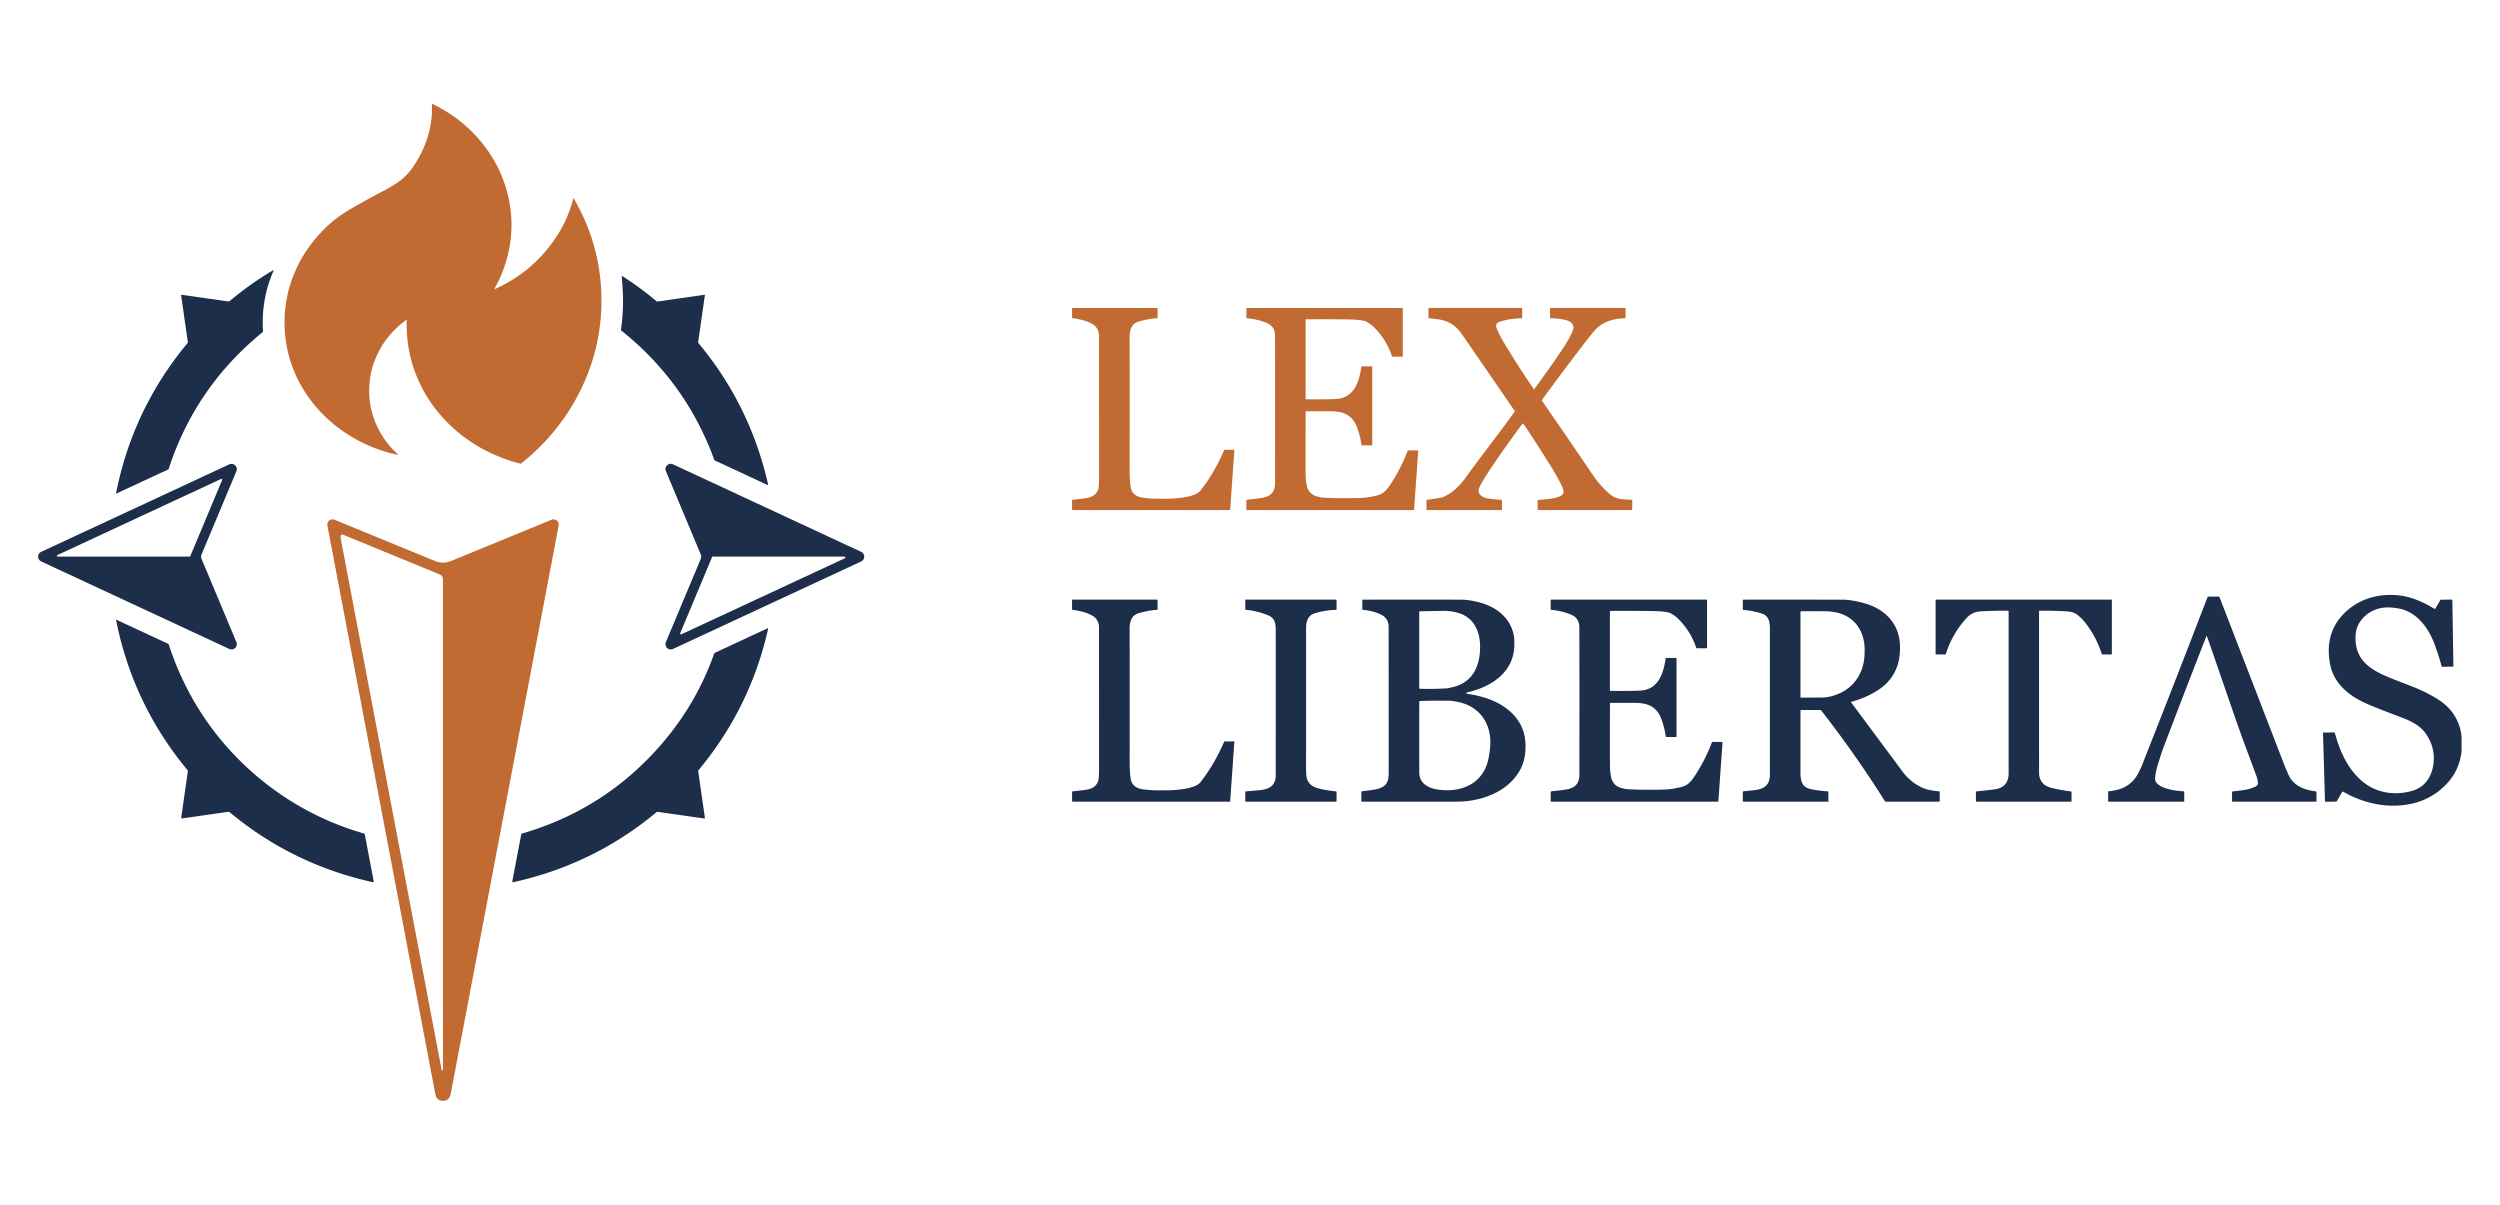 <?xml version="1.0" encoding="UTF-8" standalone="no"?>
<!DOCTYPE svg PUBLIC "-//W3C//DTD SVG 1.1//EN" "http://www.w3.org/Graphics/SVG/1.1/DTD/svg11.dtd">
<svg xmlns="http://www.w3.org/2000/svg" version="1.1" viewBox="0.00 0.00 2555.00 1231.00">
<path fill="#c16b32" d="
  M 406.35 464.84
  C 343.03 451.31 292.06 398.99 290.80 331.97
  C 290.03 290.88 308.38 253.26 339.63 226.52
  Q 347.59 219.72 361.37 211.83
  Q 378.83 201.85 394.52 193.74
  C 397.53 192.19 401.79 189.39 403.88 188.13
  Q 414.25 181.85 421.36 171.68
  C 434.62 152.72 442.66 129.97 441.35 106.51
  A 0.35 0.35 0.0 0 1 441.85 106.17
  C 513.32 140.30 545.22 223.80 505.39 295.05
  A 0.27 0.27 0.0 0 0 505.73 295.43
  Q 543.41 278.59 566.75 244.77
  Q 580.14 225.39 585.85 203.03
  A 0.32 0.32 0.0 0 1 586.44 202.95
  Q 617.69 256.78 614.36 318.96
  C 611.10 379.78 580.16 436.31 532.39 473.81
  A 0.55 0.54 33.4 0 1 531.92 473.90
  Q 525.34 472.13 520.09 470.40
  C 478.96 456.83 444.68 427.52 427.29 388.01
  Q 414.79 359.62 415.66 327.11
  A 0.23 0.22 -16.4 0 0 415.30 326.92
  Q 392.94 343.04 382.95 368.37
  Q 377.54 382.07 377.33 398.91
  C 377.01 423.86 388.13 447.51 406.60 464.37
  A 0.28 0.27 -17.3 0 1 406.35 464.84
  Z"
/>
<path fill="#1d2e4a" d="
  M 279.34 276.09
  A 0.27 0.26 87.1 0 1 279.71 276.43
  Q 266.72 305.65 268.79 338.59
  A 1.09 1.07 -21.7 0 1 268.40 339.48
  Q 199.82 395.21 172.38 479.24
  A 0.96 0.94 -3.4 0 1 171.89 479.78
  L 119.09 504.34
  A 0.33 0.33 0.0 0 1 118.63 503.98
  Q 135.69 417.91 191.68 350.62
  A 1.32 1.30 61.0 0 0 191.96 349.61
  L 185.12 301.90
  A 0.54 0.54 0.0 0 1 185.74 301.28
  L 233.57 308.12
  A 1.20 1.18 28.8 0 0 234.49 307.86
  Q 256.12 289.73 279.34 276.09
  Z"
/>
<path fill="#1d2e4a" d="
  M 635.40 282.59
  A 0.42 0.42 0.0 0 1 636.04 282.20
  Q 654.88 294.28 671.09 307.97
  A 1.00 0.97 -28.8 0 0 671.85 308.18
  L 720.03 301.27
  A 0.32 0.31 -0.1 0 1 720.39 301.62
  L 713.53 349.58
  A 1.46 1.43 -61.3 0 0 713.85 350.71
  Q 766.78 414.21 785.07 495.40
  A 0.31 0.31 0.0 0 1 784.63 495.75
  L 730.64 470.64
  A 1.36 1.36 0.0 0 1 729.95 469.88
  Q 701.07 390.51 634.83 337.74
  A 0.63 0.62 -67.3 0 1 634.60 337.16
  Q 637.70 315.56 636.30 294.56
  Q 635.89 288.41 635.40 282.59
  Z"
/>
<path fill="#c16b32" d="
  M 1261.50 460.40
  L 1257.23 520.81
  A 0.54 0.54 0.0 0 1 1256.69 521.31
  L 1096.37 521.31
  A 0.74 0.74 0.0 0 1 1095.63 520.57
  L 1095.63 511.43
  A 0.71 0.71 0.0 0 1 1096.27 510.72
  Q 1109.47 509.39 1112.37 508.66
  Q 1119.96 506.74 1122.30 500.32
  Q 1123.22 497.79 1123.22 486.98
  Q 1123.22 348.86 1123.18 342.65
  Q 1123.15 338.37 1120.25 334.41
  C 1116.18 328.84 1102.56 325.90 1096.26 325.22
  A 0.69 0.68 3.3 0 1 1095.65 324.54
  L 1095.65 315.37
  A 0.63 0.62 0.0 0 1 1096.28 314.75
  L 1182.44 314.75
  A 0.61 0.60 0.0 0 1 1183.05 315.35
  L 1183.05 324.66
  A 0.62 0.62 0.0 0 1 1182.44 325.28
  Q 1177.23 325.38 1170.18 327.00
  C 1166.39 327.87 1163.13 328.45 1160.24 330.21
  C 1155.53 333.07 1154.41 339.51 1154.45 344.59
  Q 1154.60 366.72 1154.49 482.50
  Q 1154.48 491.37 1155.67 498.33
  Q 1156.99 506.02 1165.78 508.25
  Q 1167.61 508.71 1173.92 509.29
  C 1180.23 509.87 1184.58 509.66 1191.92 509.70
  Q 1196.94 509.72 1201.57 509.32
  C 1208.94 508.69 1215.55 507.71 1221.50 505.24
  Q 1224.98 503.79 1227.20 500.95
  Q 1240.99 483.34 1250.98 460.28
  A 0.93 0.93 0.0 0 1 1251.84 459.71
  L 1260.86 459.71
  A 0.64 0.64 0.0 0 1 1261.50 460.40
  Z"
/>
<path fill="#c16b32" d="
  M 1401.82 455.21
  L 1391.98 455.21
  A 0.63 0.63 0.0 0 1 1391.35 454.65
  Q 1390.12 444.56 1386.27 435.29
  Q 1382.15 425.37 1372.70 422.08
  Q 1367.60 420.29 1358.25 420.32
  Q 1357.36 420.32 1334.82 420.28
  A 0.48 0.47 90.0 0 0 1334.35 420.76
  Q 1334.31 462.87 1334.33 478.25
  C 1334.34 485.71 1334.27 491.23 1335.79 497.26
  C 1337.09 502.40 1340.85 506.00 1345.95 507.29
  Q 1347.86 507.77 1349.78 508.28
  A 5.64 5.49 -35.5 0 0 1350.88 508.45
  Q 1370.08 509.62 1390.98 508.89
  C 1396.60 508.70 1401.81 507.66 1406.75 506.52
  C 1413.57 504.94 1416.90 501.36 1421.25 494.75
  Q 1431.75 478.75 1438.55 460.83
  A 0.82 0.81 -79.5 0 1 1439.31 460.30
  L 1448.66 460.30
  A 0.76 0.76 0.0 0 1 1449.42 461.12
  L 1445.20 520.79
  A 0.57 0.57 0.0 0 1 1444.63 521.32
  L 1274.14 521.32
  A 0.38 0.37 -0.0 0 1 1273.76 520.95
  L 1273.76 511.52
  A 0.74 0.74 0.0 0 1 1274.38 510.79
  Q 1277.91 510.24 1284.49 509.64
  Q 1284.54 509.63 1289.88 508.80
  C 1297.95 507.54 1303.08 503.07 1303.09 494.31
  Q 1303.24 389.99 1303.07 342.80
  Q 1303.03 333.24 1293.78 329.69
  Q 1284.53 326.14 1274.42 325.24
  A 0.71 0.70 2.7 0 1 1273.78 324.54
  L 1273.78 315.42
  A 0.68 0.67 -0.0 0 1 1274.46 314.75
  L 1433.24 314.75
  A 0.41 0.41 0.0 0 1 1433.65 315.16
  L 1433.65 363.83
  A 0.66 0.66 0.0 0 1 1432.99 364.49
  L 1423.39 364.49
  A 0.86 0.84 -8.9 0 1 1422.58 363.91
  Q 1417.05 347.48 1404.68 334.90
  C 1401.66 331.82 1397.28 328.62 1393.85 327.85
  C 1390.96 327.21 1386.13 326.66 1382.68 326.58
  Q 1359.57 326.10 1334.64 326.33
  A 0.31 0.30 90.0 0 0 1334.34 326.64
  L 1334.34 407.83
  A 0.18 0.17 -90.0 0 0 1334.51 408.01
  Q 1349.86 408.36 1364.80 407.81
  C 1383.60 407.13 1389.07 390.59 1391.30 374.92
  A 0.62 0.62 0.0 0 1 1391.91 374.39
  L 1401.89 374.39
  A 0.54 0.54 0.0 0 1 1402.43 374.93
  L 1402.43 454.60
  A 0.61 0.61 0.0 0 1 1401.82 455.21
  Z"
/>
<path fill="#c16b32" d="
  M 1584.77 314.73
  L 1661.01 314.73
  A 0.32 0.31 -0.0 0 1 1661.33 315.04
  L 1661.33 324.59
  A 0.69 0.69 0.0 0 1 1660.66 325.28
  C 1649.45 325.58 1638.49 328.51 1630.58 336.79
  Q 1628.17 339.31 1620.38 349.38
  Q 1598.72 377.35 1575.92 408.73
  A 0.72 0.71 45.8 0 0 1575.91 409.56
  Q 1602.75 448.36 1627.96 485.55
  Q 1635.92 497.28 1646.52 505.99
  C 1652.06 510.54 1660.35 510.34 1667.56 510.75
  A 0.65 0.65 0.0 0 1 1668.17 511.40
  L 1668.17 520.68
  A 0.63 0.62 -90.0 0 1 1667.55 521.31
  L 1572.03 521.31
  A 0.58 0.58 0.0 0 1 1571.45 520.73
  L 1571.45 511.47
  A 0.63 0.63 0.0 0 1 1572.05 510.84
  Q 1580.41 510.39 1586.87 509.35
  Q 1592.22 508.49 1595.92 506.22
  C 1600.08 503.68 1596.61 497.46 1594.64 493.58
  Q 1590.29 485.02 1585.07 476.68
  Q 1573.45 458.14 1562.87 441.89
  Q 1559.52 436.74 1556.62 432.96
  A 0.38 0.38 0.0 0 0 1556.01 432.97
  Q 1537.65 457.58 1521.64 481.61
  Q 1515.41 490.96 1512.18 497.65
  C 1508.80 504.66 1514.55 508.47 1520.83 509.43
  Q 1527.76 510.48 1534.40 510.77
  A 0.62 0.62 0.0 0 1 1535.00 511.39
  L 1535.00 520.72
  A 0.59 0.59 0.0 0 1 1534.41 521.31
  L 1458.18 521.31
  A 0.34 0.33 0.0 0 1 1457.84 520.98
  L 1457.84 511.58
  A 0.75 0.74 -4.6 0 1 1458.47 510.85
  L 1473.32 508.54
  A 4.69 4.53 -60.1 0 0 1474.50 508.20
  C 1485.83 503.21 1493.08 495.10 1499.77 485.52
  C 1507.31 474.73 1530.61 444.84 1547.90 420.80
  A 0.78 0.76 46.3 0 0 1547.91 419.92
  Q 1512.05 367.46 1493.26 340.53
  Q 1485.46 329.35 1472.27 326.76
  Q 1468.47 326.01 1460.52 325.25
  A 0.69 0.68 2.8 0 1 1459.90 324.57
  L 1459.90 315.20
  A 0.47 0.47 0.0 0 1 1460.37 314.73
  L 1555.21 314.73
  A 0.48 0.48 0.0 0 1 1555.69 315.21
  L 1555.69 324.46
  A 0.88 0.88 0.0 0 1 1554.83 325.34
  Q 1542.24 325.57 1532.77 328.80
  Q 1527.70 330.53 1529.60 335.42
  Q 1532.25 342.21 1537.15 350.37
  Q 1551.70 374.56 1567.46 397.49
  A 0.41 0.41 0.0 0 0 1568.13 397.50
  Q 1582.58 377.90 1595.41 358.92
  Q 1601.12 350.48 1604.97 343.26
  Q 1607.05 339.37 1608.04 335.36
  A 2.71 2.69 48.2 0 0 1608.09 334.41
  C 1607.43 329.60 1603.63 327.84 1599.42 326.88
  Q 1592.33 325.27 1584.78 325.32
  A 0.62 0.62 0.0 0 1 1584.16 324.70
  L 1584.16 315.34
  A 0.61 0.61 0.0 0 1 1584.77 314.73
  Z"
/>
<path fill="#1d2e4a" d="
  M 205.92 571.00
  L 241.58 656.17
  A 5.44 5.44 0.0 0 1 234.26 663.20
  L 42.12 573.82
  A 5.44 5.44 0.0 0 1 42.13 563.96
  L 234.26 474.60
  A 5.44 5.44 0.0 0 1 241.58 481.64
  L 205.92 566.80
  A 5.44 5.44 0.0 0 0 205.92 571.00
  Z
  M 58.75 567.24
  A 0.84 0.84 0.0 0 0 59.11 568.84
  L 193.71 568.84
  A 0.84 0.84 0.0 0 0 194.49 568.32
  L 227.03 490.59
  A 0.84 0.84 0.0 0 0 225.90 489.50
  L 58.75 567.24
  Z"
/>
<path fill="#1d2e4a" d="
  M 680.53 656.27
  L 716.25 570.97
  A 5.39 5.39 0.0 0 0 716.25 566.81
  L 680.54 481.50
  A 5.39 5.39 0.0 0 1 687.79 474.53
  L 880.13 564.01
  A 5.39 5.39 0.0 0 1 880.13 573.79
  L 687.78 663.24
  A 5.39 5.39 0.0 0 1 680.53 656.27
  Z
  M 863.47 570.53
  A 0.88 0.88 0.0 0 0 863.10 568.85
  L 728.54 568.85
  A 0.88 0.88 0.0 0 0 727.72 569.39
  L 695.18 647.11
  A 0.88 0.88 0.0 0 0 696.36 648.25
  L 863.47 570.53
  Z"
/>
<path fill="#c16b32" d="
  M 452.77 574.97
  Q 456.88 574.97 459.99 573.71
  Q 480.63 565.32 564.05 531.02
  A 2.58 2.47 -55.8 0 1 564.98 530.82
  Q 570.50 530.68 571.05 536.13
  A 2.54 2.09 -47.6 0 1 571.02 536.70
  Q 515.90 826.90 460.79 1117.10
  C 459.90 1121.80 457.93 1125.04 452.74 1125.04
  C 447.55 1125.04 445.58 1121.80 444.69 1117.10
  Q 389.61 826.89 334.52 536.69
  A 2.54 2.09 47.6 0 1 334.49 536.12
  Q 335.04 530.67 340.56 530.81
  A 2.58 2.47 55.8 0 1 341.49 531.01
  Q 424.91 565.32 445.55 573.71
  Q 448.66 574.97 452.77 574.97
  Z
  M 451.49 1093.83
  A 0.52 0.52 0.0 0 0 452.38 1093.98
  Q 452.70 1093.58 452.70 1092.98
  Q 452.68 978.65 452.69 595.10
  C 452.69 591.29 452.87 588.52 449.39 587.09
  Q 350.75 546.50 350.71 546.49
  A 1.91 1.91 0.0 0 0 348.08 548.06
  Q 348.00 548.81 348.17 549.83
  Q 348.70 553.01 450.86 1090.92
  Q 451.30 1093.27 451.49 1093.83
  Z"
/>
<path fill="#1d2e4a" d="
  M 2393.68 809.36
  L 2388.23 818.81
  A 0.85 0.84 -75.3 0 1 2387.52 819.23
  L 2376.82 819.40
  A 0.68 0.68 0.0 0 1 2376.13 818.74
  L 2374.10 749.20
  A 0.50 0.49 -1.7 0 1 2374.59 748.69
  L 2385.42 748.52
  A 0.79 0.79 0.0 0 1 2386.19 749.09
  C 2391.76 768.97 2399.84 786.99 2415.49 799.48
  Q 2424.46 806.63 2435.82 809.26
  Q 2449.61 812.45 2464.60 808.43
  C 2478.32 804.74 2485.60 793.82 2487.09 779.65
  Q 2488.81 763.44 2479.00 749.53
  C 2473.71 742.02 2465.38 737.47 2455.43 733.68
  Q 2435.82 726.20 2426.54 722.47
  C 2417.44 718.81 2407.41 714.32 2399.22 707.55
  Q 2384.76 695.60 2381.49 679.47
  C 2378.19 663.25 2379.97 646.86 2390.26 633.19
  C 2404.86 613.78 2428.43 605.66 2452.49 608.57
  C 2464.91 610.07 2477.38 615.64 2488.06 622.24
  A 0.62 0.62 0.0 0 0 2488.93 622.02
  L 2493.91 613.38
  A 0.95 0.95 0.0 0 1 2494.71 612.91
  L 2505.66 612.74
  A 0.61 0.61 0.0 0 1 2506.28 613.34
  L 2507.38 680.89
  A 0.38 0.38 0.0 0 1 2507.01 681.28
  L 2496.07 681.45
  A 0.74 0.74 0.0 0 1 2495.34 680.90
  Q 2492.35 670.06 2488.54 659.47
  C 2482.29 642.14 2470.04 624.75 2450.24 621.65
  Q 2440.14 620.06 2432.99 621.51
  C 2422.75 623.58 2413.26 630.67 2409.29 640.53
  Q 2407.25 645.57 2407.32 652.60
  C 2407.55 675.30 2423.27 684.84 2442.18 692.55
  Q 2449.17 695.41 2464.11 701.15
  Q 2478.43 706.66 2490.76 714.19
  Q 2510.44 726.23 2514.98 747.61
  C 2516.09 752.82 2515.58 758.67 2515.76 763.97
  Q 2515.87 767.35 2515.36 770.52
  Q 2512.56 787.98 2501.27 800.29
  Q 2486.91 815.96 2466.31 821.01
  C 2442.00 826.98 2416.16 821.50 2394.66 809.10
  A 0.73 0.72 30.0 0 0 2393.68 809.36
  Z"
/>
<path fill="#1d2e4a" d="
  M 2254.98 650.11
  Q 2235.03 700.96 2211.10 763.89
  C 2209.35 768.49 2207.65 774.00 2205.94 779.40
  Q 2202.96 788.78 2202.52 795.29
  C 2201.81 805.97 2224.66 808.41 2231.64 808.69
  A 0.70 0.70 0.0 0 1 2232.31 809.39
  L 2232.31 818.72
  A 0.60 0.60 0.0 0 1 2231.71 819.32
  L 2155.20 819.32
  A 0.69 0.68 -90.0 0 1 2154.52 818.63
  L 2154.52 809.22
  A 0.53 0.52 -90.0 0 1 2155.04 808.69
  Q 2156.19 808.68 2161.25 807.76
  Q 2177.81 804.74 2185.45 789.97
  C 2186.43 788.09 2188.25 784.28 2189.23 781.80
  Q 2220.67 702.39 2256.10 610.28
  A 0.89 0.89 0.0 0 1 2256.93 609.71
  L 2267.47 609.71
  A 0.95 0.93 -10.4 0 1 2268.35 610.31
  Q 2324.43 755.36 2333.26 778.37
  Q 2338.96 793.23 2341.40 796.40
  C 2347.76 804.64 2356.47 807.42 2366.85 808.79
  A 0.70 0.69 -86.2 0 1 2367.45 809.48
  L 2367.45 818.89
  A 0.43 0.43 0.0 0 1 2367.02 819.32
  L 2281.77 819.32
  A 0.61 0.60 90.0 0 1 2281.17 818.71
  L 2281.17 809.68
  A 0.92 0.91 88.0 0 1 2282.02 808.76
  Q 2286.80 808.44 2294.00 807.27
  Q 2300.53 806.22 2305.65 803.53
  A 3.57 3.57 0.0 0 0 2307.56 800.32
  Q 2307.51 797.54 2306.35 793.93
  Q 2305.72 791.99 2294.78 762.67
  Q 2289.36 748.17 2283.53 731.26
  Q 2262.32 669.84 2255.49 650.12
  A 0.27 0.27 0.0 0 0 2254.98 650.11
  Z"
/>
<path fill="#1d2e4a" d="
  M 1260.85 757.72
  A 0.64 0.64 0.0 0 1 1261.49 758.41
  L 1257.23 818.81
  A 0.54 0.54 0.0 0 1 1256.69 819.31
  L 1096.40 819.33
  A 0.74 0.74 0.0 0 1 1095.66 818.60
  L 1095.66 809.46
  A 0.71 0.71 0.0 0 1 1096.30 808.75
  Q 1109.49 807.42 1112.39 806.68
  Q 1119.98 804.76 1122.32 798.35
  Q 1123.24 795.82 1123.24 785.01
  Q 1123.22 646.91 1123.18 640.71
  Q 1123.15 636.43 1120.25 632.47
  C 1116.18 626.90 1102.56 623.96 1096.26 623.28
  A 0.69 0.68 3.3 0 1 1095.65 622.60
  L 1095.65 613.43
  A 0.63 0.62 -0.0 0 1 1096.28 612.81
  L 1182.42 612.80
  A 0.61 0.60 -0.0 0 1 1183.03 613.40
  L 1183.03 622.71
  A 0.62 0.62 0.0 0 1 1182.42 623.33
  Q 1177.22 623.43 1170.17 625.05
  C 1166.38 625.92 1163.12 626.50 1160.23 628.26
  C 1155.52 631.12 1154.40 637.56 1154.44 642.64
  Q 1154.60 664.77 1154.50 780.52
  Q 1154.49 789.39 1155.68 796.35
  Q 1157.01 804.04 1165.79 806.27
  Q 1167.62 806.73 1173.93 807.31
  C 1180.24 807.88 1184.59 807.67 1191.93 807.71
  Q 1196.95 807.73 1201.58 807.33
  C 1208.95 806.70 1215.55 805.72 1221.50 803.25
  Q 1224.98 801.80 1227.20 798.96
  Q 1240.99 781.35 1250.97 758.29
  A 0.93 0.93 0.0 0 1 1251.83 757.72
  L 1260.85 757.72
  Z"
/>
<path fill="#1d2e4a" d="
  M 1272.69 818.65
  L 1272.69 809.46
  A 0.69 0.69 0.0 0 1 1273.33 808.77
  Q 1283.71 807.90 1288.45 807.45
  C 1290.63 807.25 1294.24 806.46 1296.37 805.39
  Q 1303.78 801.66 1303.79 792.66
  Q 1303.88 652.06 1303.79 642.86
  C 1303.72 636.56 1302.47 631.42 1295.99 628.80
  Q 1285.05 624.36 1272.99 623.20
  A 0.32 0.31 3.1 0 1 1272.70 622.89
  L 1272.70 613.13
  A 0.31 0.31 0.0 0 1 1273.01 612.82
  L 1365.39 612.82
  A 0.57 0.57 0.0 0 1 1365.96 613.39
  L 1365.96 622.94
  A 0.36 0.35 -0.8 0 1 1365.61 623.29
  Q 1354.16 623.51 1343.42 626.90
  C 1336.53 629.08 1334.81 635.48 1334.81 642.05
  Q 1334.84 701.78 1334.80 785.64
  Q 1334.80 794.03 1336.12 797.10
  Q 1338.48 802.55 1344.54 804.76
  Q 1351.97 807.46 1365.38 808.79
  A 0.65 0.64 3.0 0 1 1365.96 809.43
  L 1365.96 818.66
  A 0.66 0.66 0.0 0 1 1365.30 819.32
  L 1273.36 819.32
  A 0.67 0.67 0.0 0 1 1272.69 818.65
  Z"
/>
<path fill="#1d2e4a" d="
  M 1391.30 818.54
  L 1391.30 809.37
  A 0.69 0.67 -3.9 0 1 1391.90 808.70
  Q 1397.16 808.04 1399.74 807.72
  Q 1407.39 806.78 1410.99 805.25
  C 1418.22 802.18 1419.22 796.82 1419.24 789.50
  Q 1419.28 776.18 1419.18 640.57
  Q 1419.18 631.44 1410.22 627.53
  Q 1402.16 624.01 1392.81 623.26
  A 0.60 0.59 -88.0 0 1 1392.26 622.66
  L 1392.26 613.37
  A 0.54 0.54 0.0 0 1 1392.80 612.83
  Q 1472.11 612.80 1492.75 612.84
  Q 1502.09 612.86 1513.48 616.09
  C 1530.54 620.92 1544.67 632.70 1547.34 650.96
  Q 1547.65 653.10 1547.67 658.34
  C 1547.74 687.04 1524.06 702.14 1499.30 707.63
  A 0.74 0.74 0.0 0 0 1499.36 709.08
  Q 1509.32 710.43 1518.79 713.47
  C 1538.21 719.71 1555.97 733.80 1558.62 755.28
  C 1559.85 765.22 1558.88 776.04 1554.48 785.00
  C 1547.58 799.00 1534.99 808.51 1519.96 813.94
  Q 1505.33 819.23 1489.24 819.27
  Q 1438.50 819.38 1392.07 819.30
  A 0.77 0.76 0.0 0 1 1391.30 818.54
  Z
  M 1450.47 625.15
  L 1450.47 703.63
  A 0.27 0.26 -88.9 0 0 1450.72 703.90
  Q 1465.48 704.39 1479.17 703.44
  A 7.48 6.97 34.5 0 0 1480.31 703.27
  Q 1482.87 702.65 1485.17 702.11
  C 1501.03 698.44 1509.86 686.47 1512.03 670.34
  C 1514.53 651.84 1510.09 632.28 1490.32 626.42
  Q 1482.81 624.20 1474.51 624.32
  Q 1462.39 624.50 1450.87 624.75
  A 0.41 0.40 -0.7 0 0 1450.47 625.15
  Z
  M 1450.48 717.14
  Q 1450.45 759.65 1450.50 789.48
  C 1450.52 800.11 1458.86 805.12 1468.25 806.70
  C 1492.91 810.86 1516.23 801.20 1521.31 774.81
  Q 1523.66 762.60 1522.98 754.51
  C 1521.39 735.54 1509.70 721.71 1490.98 717.60
  Q 1484.98 716.28 1482.50 716.22
  Q 1468.73 715.86 1451.18 716.42
  A 0.72 0.72 0.0 0 0 1450.48 717.14
  Z"
/>
<path fill="#1d2e4a" d="
  M 1713.42 752.59
  A 0.61 0.61 0.0 0 1 1712.81 753.20
  L 1702.97 753.21
  A 0.63 0.63 0.0 0 1 1702.34 752.65
  Q 1701.11 742.56 1697.26 733.29
  Q 1693.14 723.38 1683.69 720.09
  Q 1678.59 718.30 1669.25 718.33
  Q 1668.36 718.33 1645.83 718.30
  A 0.48 0.47 90.0 0 0 1645.36 718.78
  Q 1645.33 760.87 1645.35 776.25
  C 1645.36 783.71 1645.29 789.22 1646.81 795.25
  C 1648.11 800.39 1651.87 803.99 1656.97 805.28
  Q 1658.88 805.75 1660.80 806.26
  A 5.64 5.49 -35.5 0 0 1661.90 806.43
  Q 1681.09 807.60 1701.98 806.87
  C 1707.60 806.67 1712.81 805.63 1717.75 804.49
  C 1724.56 802.91 1727.89 799.33 1732.24 792.72
  Q 1742.73 776.73 1749.53 758.81
  A 0.82 0.81 -79.5 0 1 1750.29 758.28
  L 1759.63 758.28
  A 0.76 0.76 0.0 0 1 1760.39 759.10
  L 1756.19 818.75
  A 0.57 0.57 0.0 0 1 1755.62 819.28
  L 1585.19 819.31
  A 0.38 0.37 -0.0 0 1 1584.81 818.94
  L 1584.81 809.52
  A 0.74 0.74 0.0 0 1 1585.43 808.79
  Q 1588.96 808.24 1595.53 807.64
  Q 1595.58 807.63 1600.92 806.80
  C 1608.99 805.53 1614.11 801.07 1614.12 792.31
  Q 1614.25 688.03 1614.07 640.85
  Q 1614.03 631.30 1604.78 627.75
  Q 1595.54 624.20 1585.43 623.31
  A 0.71 0.70 2.7 0 1 1584.79 622.61
  L 1584.79 613.49
  A 0.68 0.67 -0.0 0 1 1585.47 612.82
  L 1744.19 612.79
  A 0.41 0.41 0.0 0 1 1744.60 613.20
  L 1744.61 661.85
  A 0.66 0.66 0.0 0 1 1743.95 662.51
  L 1734.35 662.51
  A 0.86 0.84 -8.9 0 1 1733.54 661.93
  Q 1728.01 645.51 1715.64 632.94
  C 1712.62 629.86 1708.25 626.66 1704.82 625.89
  C 1701.93 625.25 1697.10 624.70 1693.65 624.62
  Q 1670.55 624.15 1645.63 624.38
  A 0.31 0.30 90.0 0 0 1645.33 624.69
  L 1645.34 705.85
  A 0.18 0.17 90.0 0 0 1645.51 706.03
  Q 1660.86 706.38 1675.79 705.83
  C 1694.59 705.14 1700.05 688.61 1702.28 672.94
  A 0.62 0.62 0.0 0 1 1702.89 672.41
  L 1712.86 672.41
  A 0.54 0.54 0.0 0 1 1713.40 672.95
  L 1713.42 752.59
  Z"
/>
<path fill="#1d2e4a" d="
  M 1781.17 622.60
  L 1781.17 613.55
  A 0.72 0.72 0.0 0 1 1781.89 612.83
  Q 1829.39 612.80 1882.74 612.85
  Q 1892.85 612.86 1906.47 616.83
  C 1924.28 622.03 1938.39 634.71 1941.20 653.52
  Q 1942.55 662.59 1941.06 672.27
  C 1938.99 685.76 1931.88 696.81 1920.61 704.42
  Q 1907.89 713.02 1892.04 717.24
  A 0.39 0.38 -26.0 0 0 1891.83 717.84
  Q 1913.34 746.68 1944.62 788.85
  C 1950.96 797.39 1961.31 805.32 1972.17 807.41
  Q 1977.41 808.42 1981.73 808.72
  A 0.73 0.73 0.0 0 1 1982.41 809.45
  L 1982.41 818.69
  A 0.62 0.62 0.0 0 1 1981.79 819.31
  L 1927.27 819.31
  A 1.05 1.02 -15.6 0 1 1926.39 818.83
  Q 1895.96 770.51 1861.29 726.12
  A 1.24 1.23 -19.0 0 0 1860.32 725.65
  L 1840.54 725.65
  A 0.46 0.45 90.0 0 0 1840.09 726.11
  Q 1840.10 785.90 1840.08 788.35
  C 1840.02 797.81 1841.15 804.52 1850.97 806.56
  Q 1858.91 808.21 1867.92 808.75
  A 0.73 0.72 -88.3 0 1 1868.60 809.48
  L 1868.60 818.88
  A 0.44 0.43 -90.0 0 1 1868.17 819.32
  L 1781.74 819.32
  A 0.57 0.57 0.0 0 1 1781.17 818.75
  L 1781.17 809.38
  A 0.66 0.65 -0.9 0 1 1781.81 808.73
  Q 1782.85 808.69 1793.41 807.45
  C 1803.35 806.28 1808.82 802.15 1808.82 791.50
  Q 1808.84 677.27 1808.82 643.02
  C 1808.81 635.91 1808.10 629.36 1800.13 626.89
  Q 1791.11 624.10 1781.88 623.36
  A 0.78 0.76 2.5 0 1 1781.17 622.60
  Z
  M 1840.08 625.32
  L 1840.08 712.48
  A 0.51 0.50 89.4 0 0 1840.59 712.99
  Q 1847.59 712.93 1861.72 712.87
  Q 1870.79 712.83 1880.42 708.42
  C 1895.48 701.54 1904.46 687.27 1905.48 670.50
  Q 1906.05 661.13 1904.95 655.53
  Q 1900.33 632.19 1877.87 626.14
  Q 1876.33 625.73 1875.01 625.63
  C 1872.47 625.44 1870.39 624.78 1867.83 624.75
  Q 1852.94 624.57 1840.66 624.73
  A 0.59 0.59 0.0 0 0 1840.08 625.32
  Z"
/>
<path fill="#1d2e4a" d="
  M 1978.77 668.86
  A 0.59 0.59 0.0 0 1 1978.18 668.27
  L 1978.18 613.47
  A 0.65 0.65 0.0 0 1 1978.83 612.82
  L 2157.80 612.82
  A 0.51 0.50 90.0 0 1 2158.30 613.33
  L 2158.30 668.21
  A 0.63 0.63 0.0 0 1 2157.67 668.84
  L 2148.90 668.84
  A 1.00 0.99 -8.8 0 1 2147.95 668.15
  Q 2142.90 652.30 2132.63 638.36
  Q 2128.36 632.56 2123.38 628.59
  Q 2119.22 625.26 2112.74 624.87
  Q 2098.74 624.02 2084.34 624.16
  A 0.42 0.42 0.0 0 0 2083.92 624.58
  Q 2083.88 720.71 2083.95 790.23
  Q 2083.95 796.65 2088.58 801.27
  Q 2091.54 804.22 2099.74 805.98
  Q 2109.83 808.14 2116.50 808.80
  A 0.67 0.66 2.9 0 1 2117.10 809.46
  L 2117.10 818.74
  A 0.58 0.58 0.0 0 1 2116.52 819.32
  L 2020.02 819.32
  A 0.64 0.64 0.0 0 1 2019.38 818.68
  L 2019.38 809.48
  A 0.70 0.70 0.0 0 1 2020.01 808.78
  Q 2036.78 807.13 2040.44 806.37
  Q 2052.83 803.78 2052.83 790.02
  Q 2052.82 703.03 2052.80 624.66
  A 0.51 0.51 0.0 0 0 2052.29 624.15
  Q 2037.02 624.05 2023.75 624.84
  Q 2015.84 625.32 2010.23 631.25
  C 2000.51 641.54 1992.93 654.62 1988.68 668.32
  A 0.78 0.77 8.7 0 1 1987.94 668.86
  L 1978.77 668.86
  Z"
/>
<path fill="#1d2e4a" d="
  M 119.04 633.41
  L 171.82 657.96
  A 1.20 1.19 3.7 0 1 172.45 658.67
  Q 196.01 730.60 249.71 781.77
  C 284.33 814.76 325.87 838.59 371.79 851.78
  A 1.55 1.53 3.2 0 1 372.87 852.97
  L 381.88 900.55
  A 0.87 0.87 0.0 0 1 380.84 901.56
  Q 298.87 883.40 234.99 830.31
  A 2.62 2.62 0.0 0 0 232.93 829.73
  L 185.83 836.48
  A 0.57 0.57 0.0 0 1 185.18 835.83
  L 192.00 788.16
  A 1.13 1.12 -60.8 0 0 191.76 787.29
  Q 183.41 776.86 181.04 773.71
  Q 133.90 710.94 118.65 633.71
  A 0.28 0.28 0.0 0 1 119.04 633.41
  Z"
/>
<path fill="#1d2e4a" d="
  M 784.94 642.06
  Q 785.13 642.22 785.07 642.50
  Q 766.89 723.38 713.94 787.08
  A 1.62 1.57 -30.3 0 0 713.59 788.34
  L 720.39 835.77
  A 0.65 0.65 0.0 0 1 719.66 836.51
  L 672.67 829.78
  A 2.70 2.69 29.1 0 0 670.56 830.38
  Q 606.47 883.60 524.25 901.68
  A 0.60 0.60 0.0 0 1 523.53 900.98
  L 532.70 852.70
  A 1.02 1.01 87.7 0 1 533.41 851.92
  Q 619.31 826.98 677.16 759.23
  Q 712.15 718.24 729.86 668.08
  A 1.74 1.73 87.1 0 1 730.76 667.08
  L 784.66 642.02
  A 0.27 0.26 52.2 0 1 784.94 642.06
  Z"
/>
</svg>